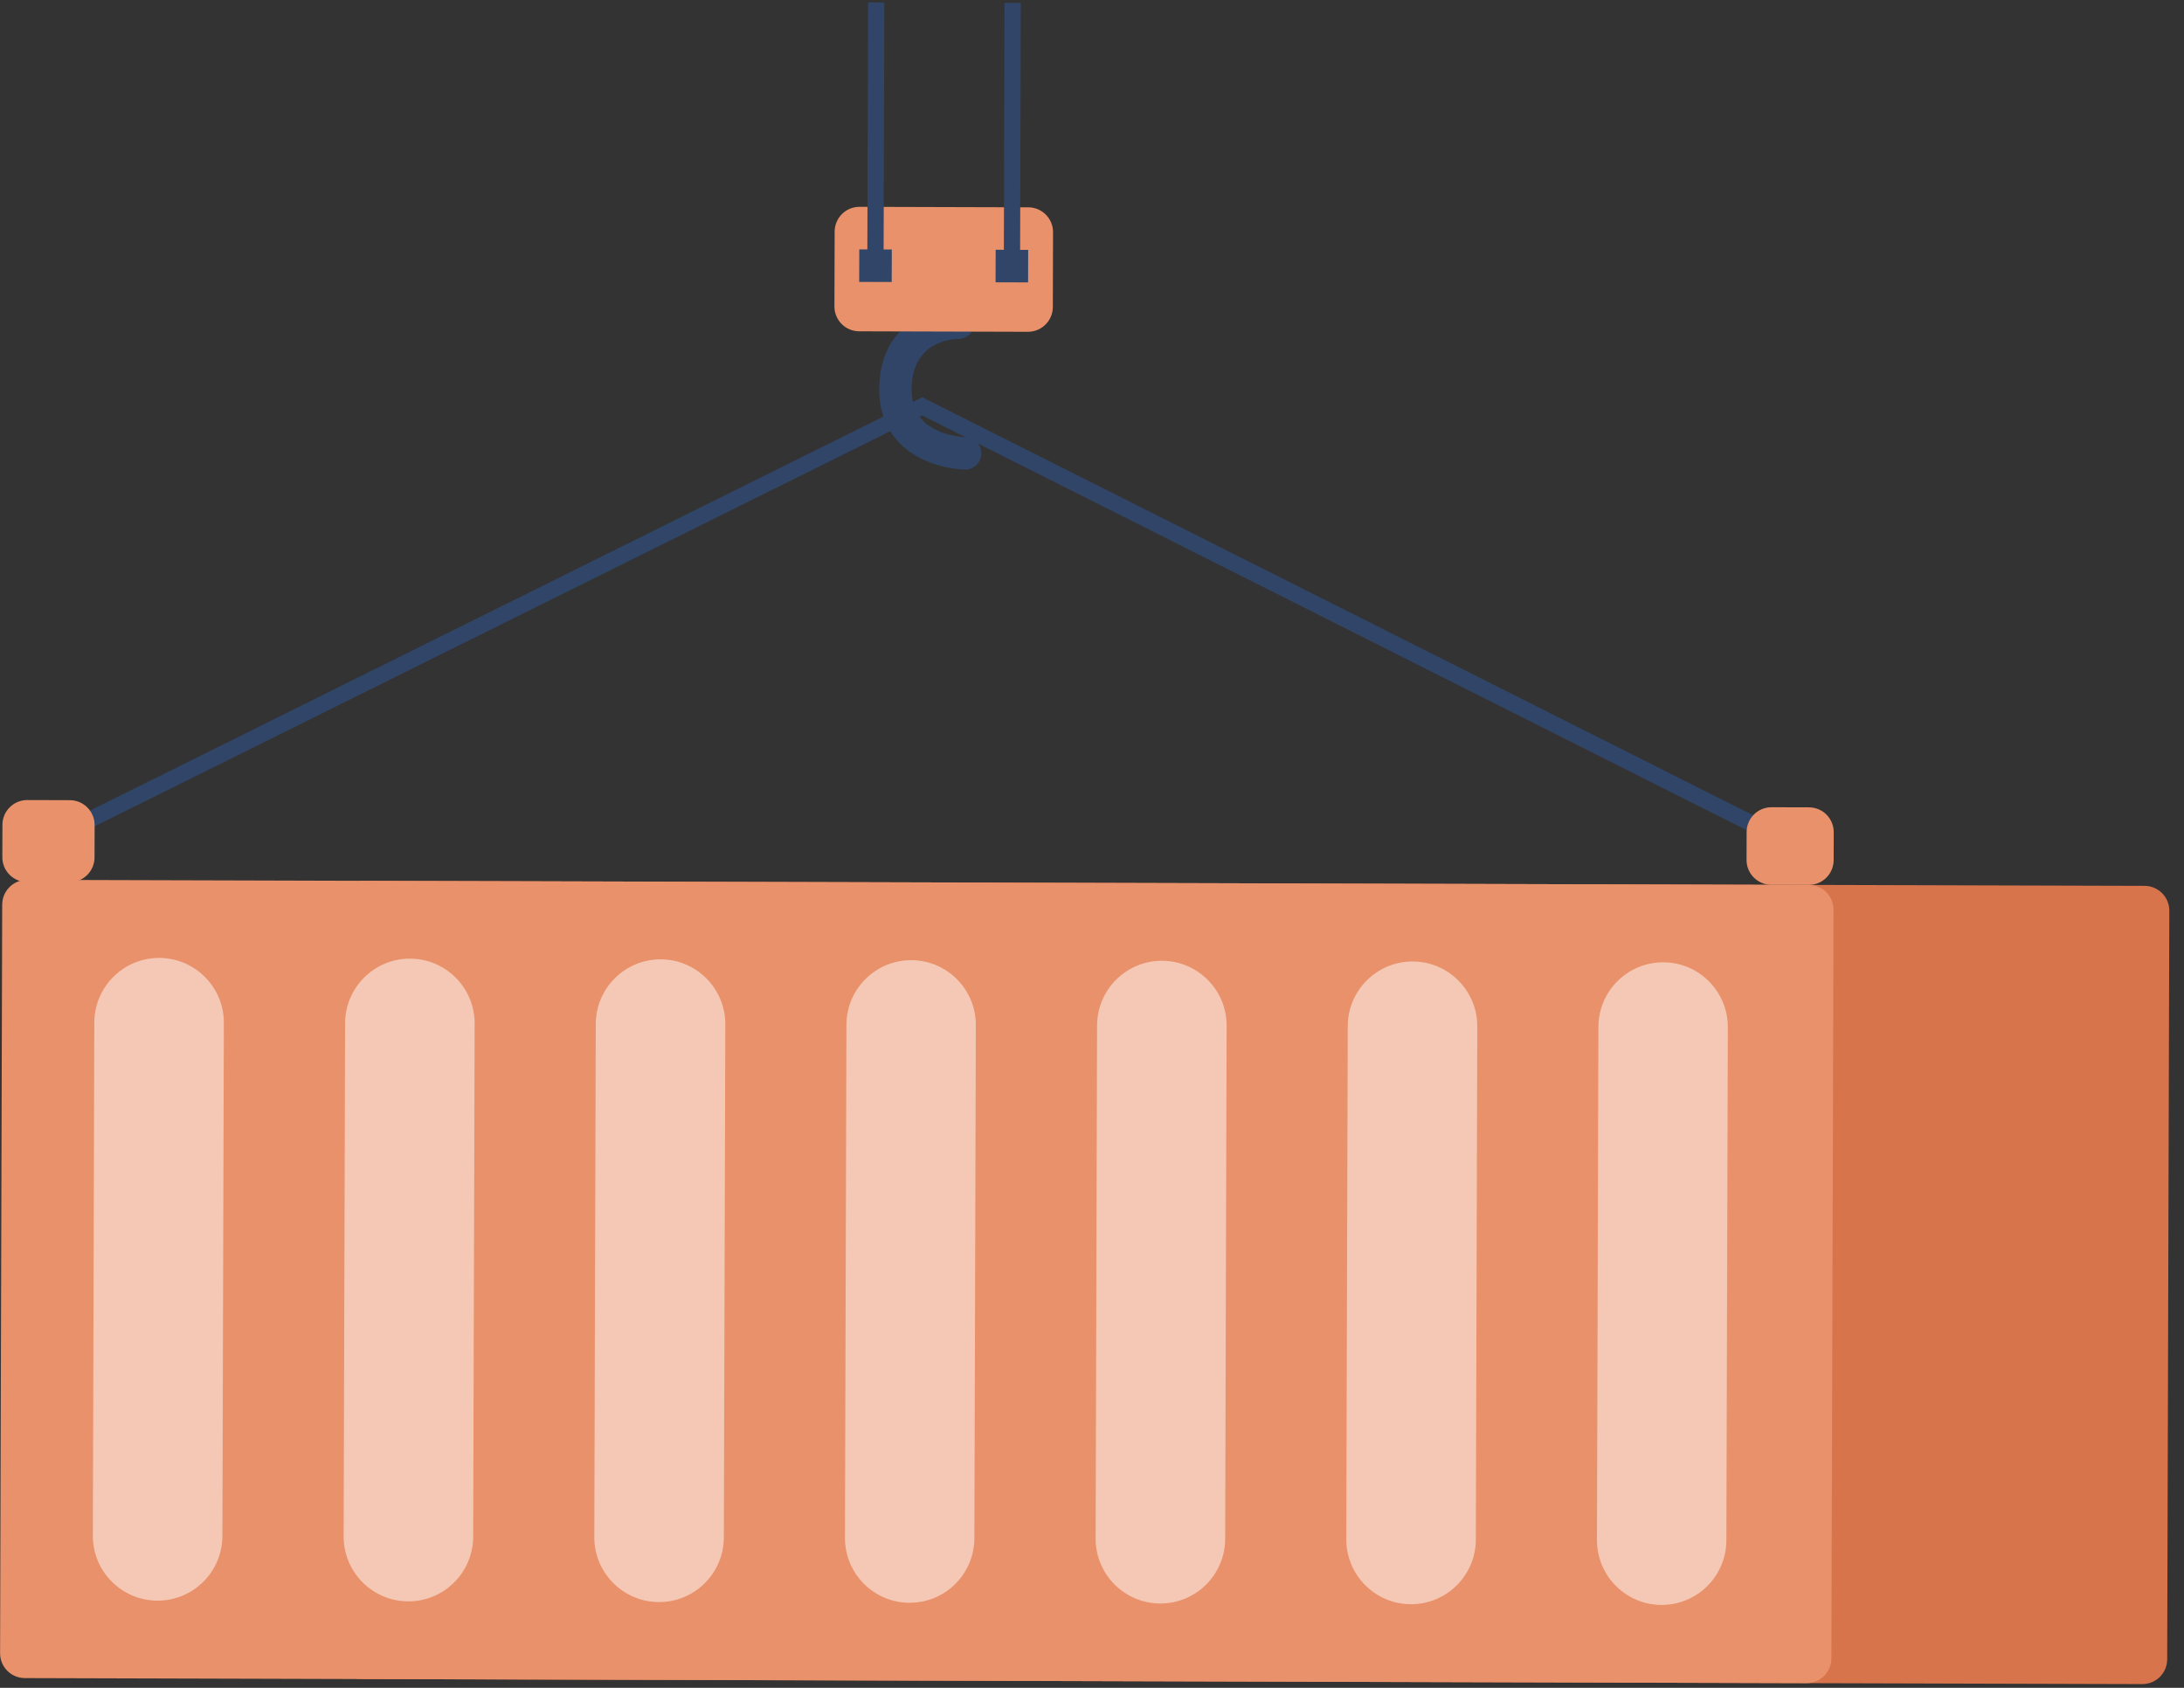 <?xml version="1.0" encoding="UTF-8"?> <svg xmlns="http://www.w3.org/2000/svg" width="176" height="136" viewBox="0 0 176 136" fill="none"><rect x="0" y="0" width="176" height="136" fill="#333333" stroke="none"/><path d="M74.367 31.989L2.84 67.507L3.418 68.672L74.945 33.154L74.367 31.989Z" fill="#304567"></path><path d="M74.332 32.017L73.743 33.187L145.086 69.073L145.675 67.903L74.332 32.017Z" fill="#304567"></path><path d="M5.631 64.475L2.201 64.465C1.096 64.462 0.198 65.355 0.195 66.46L0.188 69.07C0.184 70.174 1.077 71.072 2.182 71.075L5.612 71.085C6.716 71.088 7.614 70.195 7.618 69.091L7.625 66.481C7.628 65.376 6.735 64.478 5.631 64.475Z" fill="#E8916A"></path><path d="M172.822 71.379L29.242 70.972C28.137 70.969 27.24 71.862 27.236 72.966L27.066 133.286C27.062 134.391 27.955 135.289 29.06 135.292L172.639 135.699C173.744 135.702 174.642 134.809 174.645 133.704L174.816 73.385C174.819 72.28 173.926 71.382 172.822 71.379Z" fill="#D8744C"></path><path d="M145.762 71.302L2.182 70.895C1.078 70.892 0.18 71.785 0.177 72.89L0.006 133.209C0.003 134.314 0.895 135.212 2 135.215L145.579 135.622C146.684 135.625 147.582 134.732 147.585 133.628L147.756 73.308C147.759 72.203 146.866 71.305 145.762 71.302Z" fill="#E8916A"></path><path d="M145.779 65.052L142.759 65.044C141.655 65.041 140.757 65.934 140.754 67.038L140.747 69.288C140.744 70.393 141.637 71.291 142.742 71.294L145.762 71.302C146.866 71.305 147.764 70.413 147.767 69.308L147.774 67.058C147.777 65.954 146.884 65.055 145.779 65.052Z" fill="#E8916A"></path><path d="M77.766 37.84L77.756 37.839C77.626 37.839 74.497 37.77 72.483 35.694C71.366 34.541 70.82 33.03 70.855 31.21C70.96 26.07 75.074 24.702 77.234 24.698C77.954 24.7 78.532 25.282 78.54 26.002C78.538 26.722 77.966 27.3 77.246 27.308C76.626 27.316 73.535 27.557 73.465 31.267C73.442 32.377 73.729 33.238 74.358 33.88C75.604 35.163 77.774 35.23 77.794 35.23C78.514 35.232 79.092 35.833 79.08 36.553C79.078 37.263 78.486 37.842 77.776 37.84L77.766 37.84Z" fill="#304567"></path><path d="M82.866 16.704L69.266 16.665C68.162 16.662 67.264 17.555 67.261 18.66L67.243 24.69C67.24 25.794 68.133 26.692 69.238 26.695L82.838 26.734C83.942 26.737 84.84 25.844 84.844 24.739L84.861 18.709C84.864 17.605 83.971 16.707 82.866 16.704Z" fill="#E8916A"></path><path d="M71.207 20.101L71.263 0.201L69.953 0.197L69.897 20.097L69.246 20.095L69.239 22.715L71.859 22.723L71.867 20.103L71.207 20.101Z" fill="#304567"></path><path d="M82.207 20.132L82.263 0.232L80.953 0.228L80.897 20.128L80.237 20.126L80.229 22.746L82.849 22.754L82.856 20.134L82.207 20.132Z" fill="#304567"></path><path opacity="0.5" d="M12.688 128.975C9.808 128.967 7.474 126.621 7.482 123.741L7.6 82.391C7.608 79.511 9.954 77.177 12.834 77.186C15.714 77.194 18.048 79.54 18.04 82.42L17.922 123.77C17.914 126.65 15.568 128.984 12.688 128.975Z" fill="white"></path><path opacity="0.5" d="M32.898 129.033C30.018 129.025 27.684 126.678 27.692 123.798L27.81 82.448C27.818 79.568 30.164 77.235 33.044 77.243C35.924 77.251 38.258 79.598 38.25 82.478L38.132 123.827C38.124 126.707 35.778 129.041 32.898 129.033Z" fill="white"></path><path opacity="0.5" d="M53.097 129.09C50.218 129.082 47.884 126.735 47.892 123.855L48.01 82.505C48.018 79.625 50.364 77.292 53.244 77.3C56.124 77.308 58.458 79.655 58.45 82.535L58.332 123.885C58.324 126.765 55.977 129.098 53.097 129.09Z" fill="white"></path><path opacity="0.5" d="M78.639 82.602C78.647 79.719 76.319 77.376 73.439 77.367C70.559 77.359 68.217 79.69 68.209 82.573L68.092 123.912C68.084 126.795 70.412 129.139 73.292 129.147C76.172 129.155 78.514 126.825 78.522 123.942L78.639 82.602Z" fill="white"></path><path opacity="0.5" d="M93.497 129.204C90.617 129.196 88.284 126.85 88.292 123.97L88.409 82.62C88.417 79.74 90.764 77.406 93.644 77.415C96.524 77.423 98.857 79.769 98.849 82.649L98.732 123.999C98.724 126.879 96.377 129.213 93.497 129.204Z" fill="white"></path><path opacity="0.5" d="M113.697 129.262C110.817 129.254 108.484 126.907 108.492 124.027L108.609 82.677C108.617 79.797 110.964 77.464 113.844 77.472C116.724 77.48 119.057 79.827 119.049 82.707L118.932 124.056C118.924 126.936 116.577 129.27 113.697 129.262Z" fill="white"></path><path opacity="0.5" d="M139.239 82.774C139.247 79.891 136.919 77.547 134.039 77.539C131.159 77.531 128.817 79.861 128.809 82.744L128.692 124.084C128.684 126.967 131.012 129.311 133.892 129.319C136.772 129.327 139.114 126.997 139.122 124.114L139.239 82.774Z" fill="white"></path></svg> 